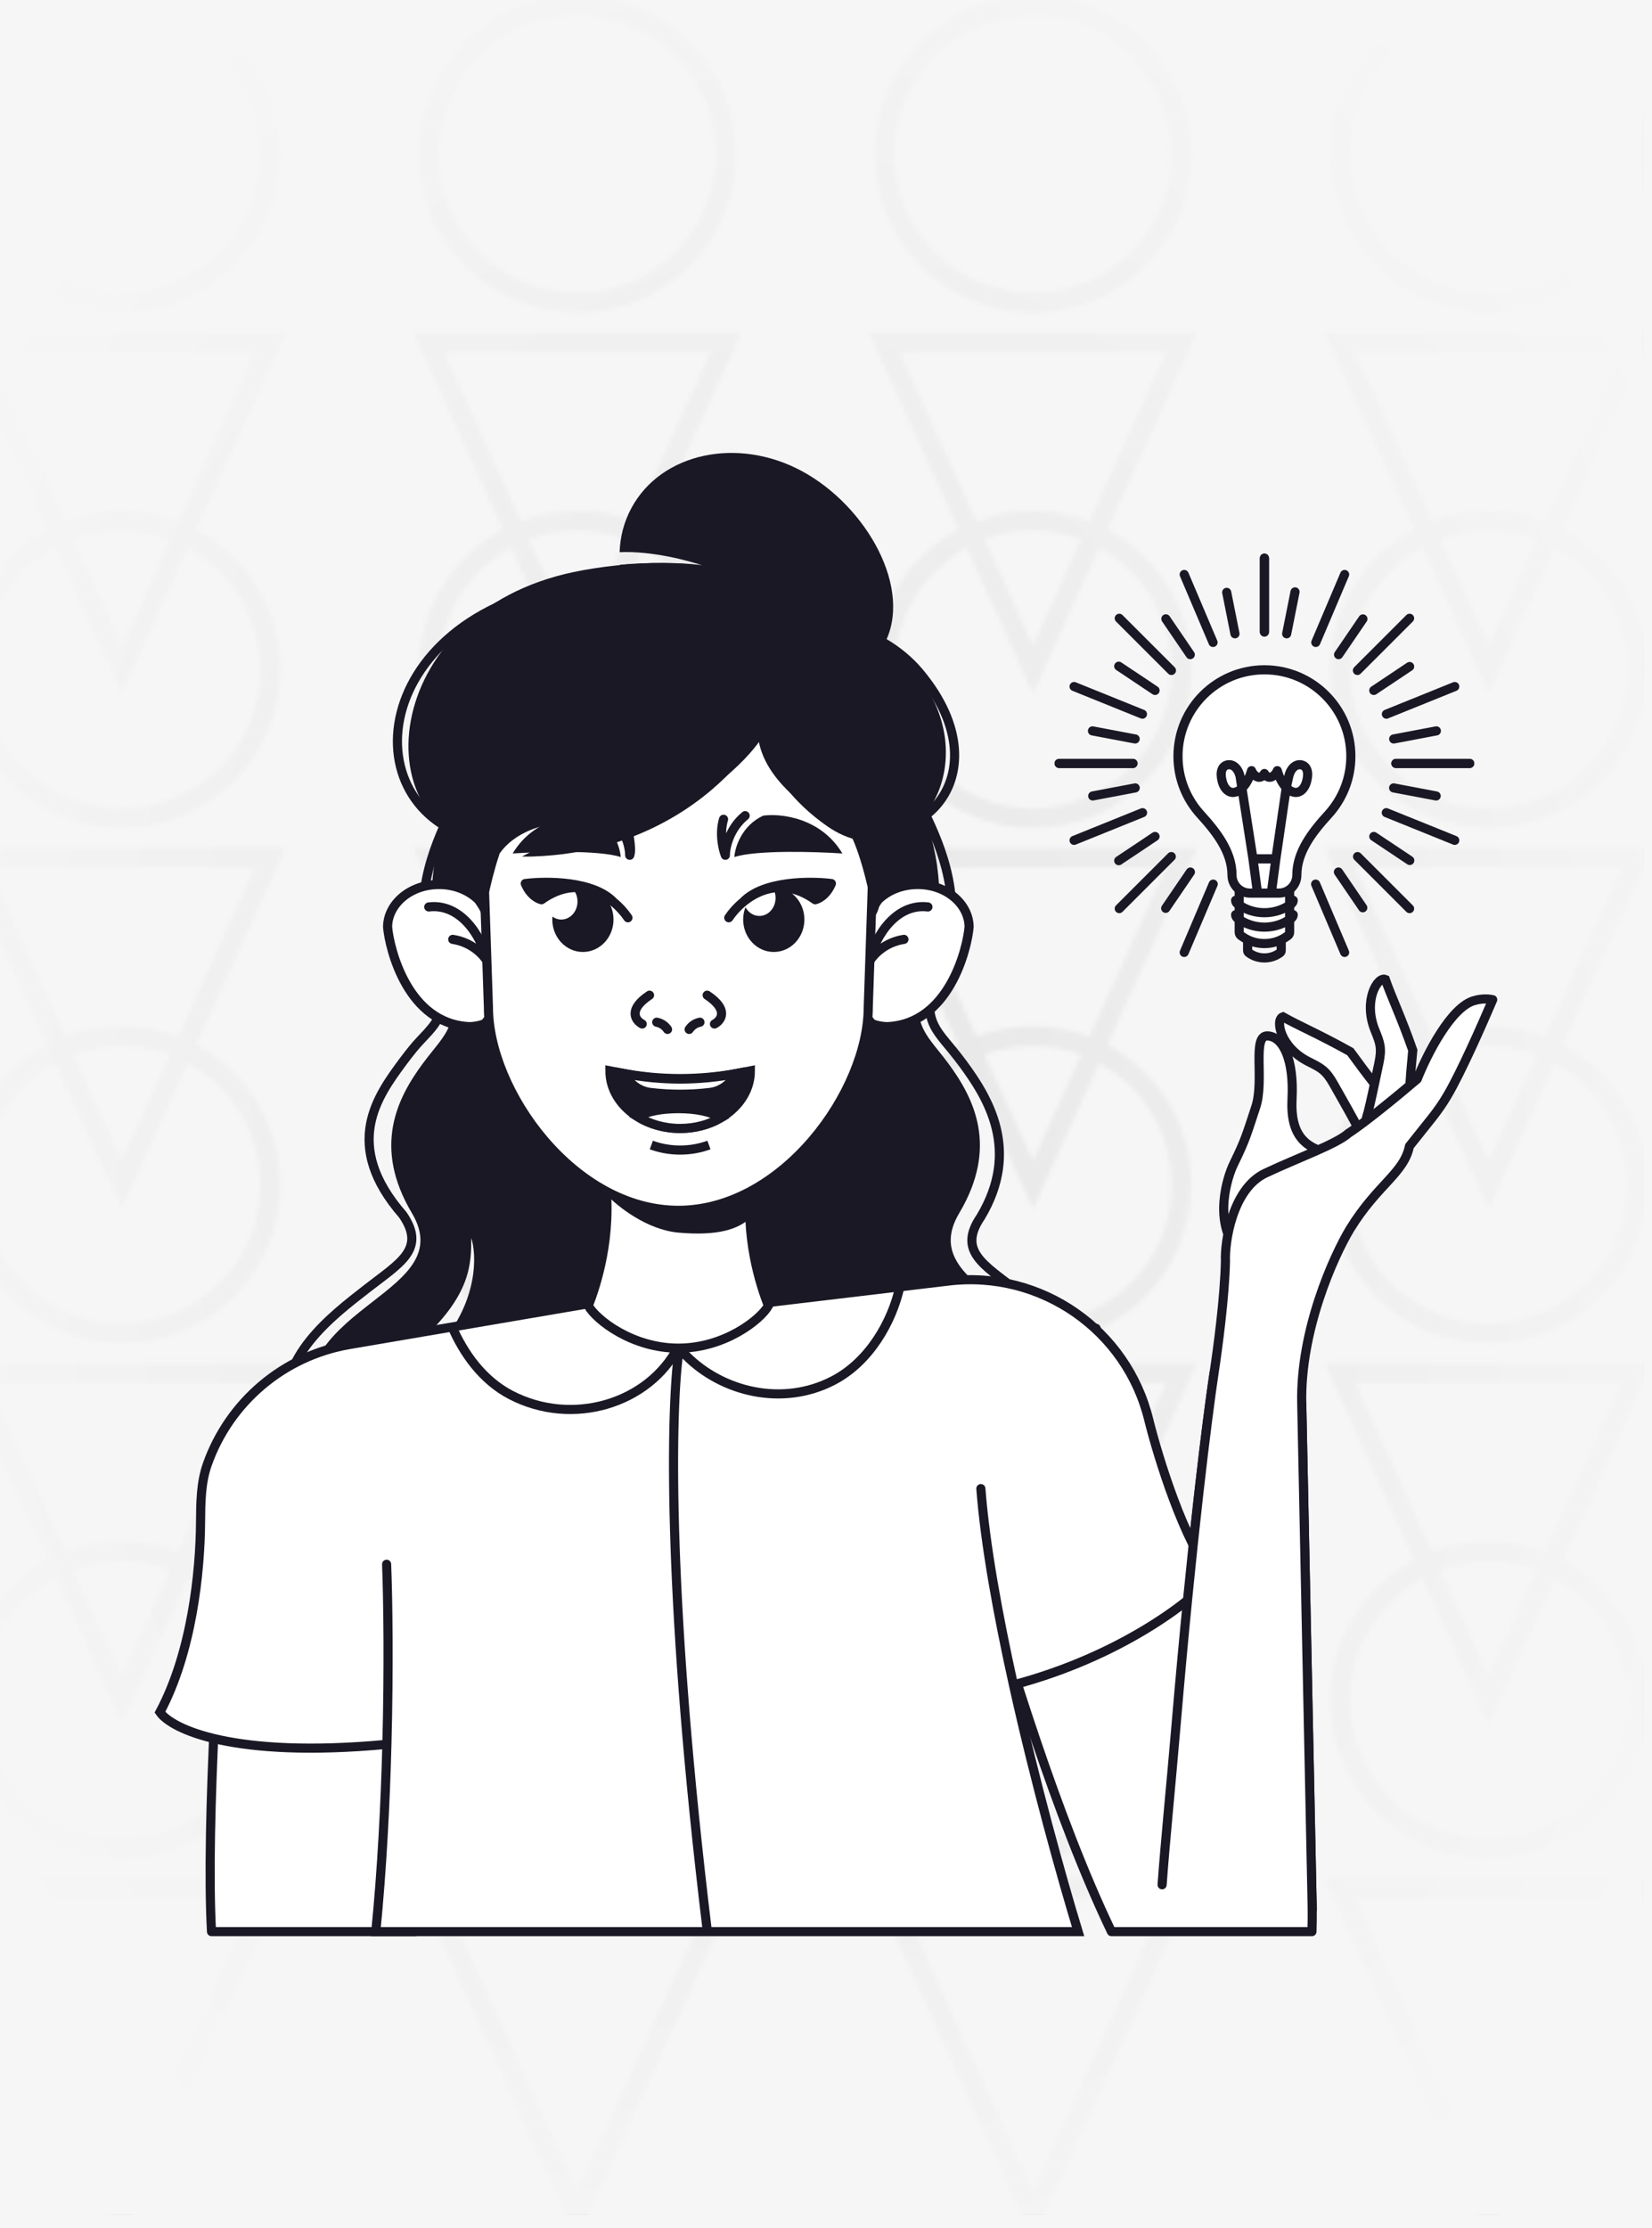 <?xml version="1.0" encoding="UTF-8"?> <svg xmlns="http://www.w3.org/2000/svg" width="362" height="488" viewBox="0 0 362 488" fill="none"> <rect width="362" height="488" fill="#F6F6F6"></rect> <mask id="mask0_146_2095" style="mask-type:alpha" maskUnits="userSpaceOnUse" x="-10" y="-1" width="473" height="492"> <mask id="mask1_146_2095" style="mask-type:alpha" maskUnits="userSpaceOnUse" x="-10" y="-1" width="473" height="492"> <path fill-rule="evenodd" clip-rule="evenodd" d="M26.645 -0.998C7.463 -0.998 -8.087 14.553 -8.087 33.735C-8.087 52.917 7.463 68.467 26.645 68.467C45.828 68.467 61.378 52.917 61.378 33.735C61.378 14.553 45.828 -0.998 26.645 -0.998ZM-3.745 33.735C-3.745 16.95 9.861 3.344 26.645 3.344C43.43 3.344 57.036 16.95 57.036 33.735C57.036 50.519 43.43 64.126 26.645 64.126C9.861 64.126 -3.745 50.519 -3.745 33.735Z" fill="white"></path> <path fill-rule="evenodd" clip-rule="evenodd" d="M42.969 115.95L62.578 72.809H-9.287L10.322 115.95C-0.632 121.793 -8.087 133.333 -8.087 146.615C-8.087 165.797 7.463 181.347 26.645 181.347C45.828 181.347 61.378 165.797 61.378 146.615C61.378 133.333 53.923 121.793 42.969 115.95ZM39.017 114.151L55.836 77.15H-2.545L14.274 114.151C18.117 112.685 22.287 111.883 26.645 111.883C31.003 111.883 35.174 112.685 39.017 114.151ZM16.075 118.113C19.367 116.892 22.928 116.224 26.645 116.224C30.363 116.224 33.924 116.892 37.216 118.113L26.645 141.369L16.075 118.113ZM12.123 119.912L26.645 151.861L41.168 119.912C50.621 125.064 57.036 135.09 57.036 146.615C57.036 163.399 43.43 177.006 26.645 177.006C9.861 177.006 -3.745 163.399 -3.745 146.615C-3.745 135.09 2.669 125.064 12.123 119.912Z" fill="white"></path> <path fill-rule="evenodd" clip-rule="evenodd" d="M142.824 115.95C153.778 121.793 161.233 133.333 161.233 146.615C161.233 165.797 145.683 181.347 126.501 181.347C107.319 181.347 91.769 165.797 91.769 146.615C91.769 133.333 99.224 121.793 110.178 115.95L90.568 72.809H162.434L142.824 115.95ZM141.023 119.912L126.501 151.861L111.979 119.912C102.525 125.064 96.11 135.09 96.11 146.615C96.11 163.399 109.717 177.006 126.501 177.006C143.285 177.006 156.892 163.399 156.892 146.615C156.892 135.09 150.477 125.064 141.023 119.912ZM137.072 118.113L126.501 141.369L115.93 118.113C119.222 116.892 122.784 116.224 126.501 116.224C130.218 116.224 133.78 116.892 137.072 118.113ZM114.129 114.151L97.311 77.15H155.691L138.873 114.151C135.029 112.685 130.859 111.883 126.501 111.883C122.143 111.883 117.972 112.685 114.129 114.151Z" fill="white"></path> <path fill-rule="evenodd" clip-rule="evenodd" d="M126.501 -0.998C107.319 -0.998 91.769 14.553 91.769 33.735C91.769 52.917 107.319 68.467 126.501 68.467C145.683 68.467 161.233 52.917 161.233 33.735C161.233 14.553 145.683 -0.998 126.501 -0.998ZM96.11 33.735C96.11 16.95 109.717 3.344 126.501 3.344C143.285 3.344 156.892 16.95 156.892 33.735C156.892 50.519 143.285 64.126 126.501 64.126C109.717 64.126 96.11 50.519 96.11 33.735Z" fill="white"></path> <path fill-rule="evenodd" clip-rule="evenodd" d="M242.68 115.95C253.634 121.793 261.089 133.333 261.089 146.615C261.089 165.797 245.539 181.347 226.356 181.347C207.174 181.347 191.624 165.797 191.624 146.615C191.624 133.333 199.079 121.793 210.033 115.95L190.424 72.809H262.289L242.68 115.95ZM240.879 119.912L226.356 151.861L211.834 119.912C202.38 125.064 195.966 135.09 195.966 146.615C195.966 163.399 209.572 177.006 226.356 177.006C243.141 177.006 256.747 163.399 256.747 146.615C256.747 135.09 250.332 125.064 240.879 119.912ZM236.927 118.113L226.356 141.369L215.785 118.113C219.078 116.892 222.639 116.224 226.356 116.224C230.074 116.224 233.635 116.892 236.927 118.113ZM213.984 114.151L197.166 77.15H255.547L238.728 114.151C234.885 112.685 230.714 111.883 226.356 111.883C221.998 111.883 217.828 112.685 213.984 114.151Z" fill="white"></path> <path fill-rule="evenodd" clip-rule="evenodd" d="M226.356 -0.998C207.174 -0.998 191.624 14.553 191.624 33.735C191.624 52.917 207.174 68.467 226.356 68.467C245.539 68.467 261.089 52.917 261.089 33.735C261.089 14.553 245.539 -0.998 226.356 -0.998ZM195.966 33.735C195.966 16.95 209.572 3.344 226.356 3.344C243.141 3.344 256.747 16.95 256.747 33.735C256.747 50.519 243.141 64.126 226.356 64.126C209.572 64.126 195.966 50.519 195.966 33.735Z" fill="white"></path> <path fill-rule="evenodd" clip-rule="evenodd" d="M342.535 115.95C353.489 121.793 360.944 133.333 360.944 146.615C360.944 165.797 345.394 181.347 326.212 181.347C307.03 181.347 291.48 165.797 291.48 146.615C291.48 133.333 298.935 121.793 309.889 115.95L290.279 72.809H362.145L342.535 115.95ZM340.734 119.912L326.212 151.861L311.69 119.912C302.236 125.064 295.821 135.09 295.821 146.615C295.821 163.399 309.428 177.006 326.212 177.006C342.996 177.006 356.603 163.399 356.603 146.615C356.603 135.09 350.188 125.064 340.734 119.912ZM336.783 118.113L326.212 141.369L315.641 118.113C318.933 116.892 322.495 116.224 326.212 116.224C329.929 116.224 333.491 116.892 336.783 118.113ZM313.84 114.151L297.022 77.15H355.402L338.584 114.151C334.74 112.685 330.57 111.883 326.212 111.883C321.854 111.883 317.683 112.685 313.84 114.151Z" fill="white"></path> <path fill-rule="evenodd" clip-rule="evenodd" d="M326.212 -0.998C307.03 -0.998 291.48 14.553 291.48 33.735C291.48 52.917 307.03 68.467 326.212 68.467C345.394 68.467 360.944 52.917 360.944 33.735C360.944 14.553 345.394 -0.998 326.212 -0.998ZM295.821 33.735C295.821 16.95 309.428 3.344 326.212 3.344C342.996 3.344 356.603 16.95 356.603 33.735C356.603 50.519 342.996 64.126 326.212 64.126C309.428 64.126 295.821 50.519 295.821 33.735Z" fill="white"></path> <path fill-rule="evenodd" clip-rule="evenodd" d="M442.391 115.95C453.345 121.793 460.8 133.333 460.8 146.615C460.8 165.797 445.249 181.347 426.067 181.347C406.885 181.347 391.335 165.797 391.335 146.615C391.335 133.333 398.79 121.793 409.744 115.95L390.135 72.809H462L442.391 115.95ZM440.59 119.912L426.067 151.861L411.545 119.912C402.091 125.064 395.677 135.09 395.677 146.615C395.677 163.399 409.283 177.006 426.067 177.006C442.852 177.006 456.458 163.399 456.458 146.615C456.458 135.09 450.043 125.064 440.59 119.912ZM436.638 118.113L426.067 141.369L415.496 118.113C418.789 116.892 422.35 116.224 426.067 116.224C429.785 116.224 433.346 116.892 436.638 118.113ZM413.695 114.151L396.877 77.15H455.258L438.439 114.151C434.596 112.685 430.425 111.883 426.067 111.883C421.709 111.883 417.539 112.685 413.695 114.151Z" fill="white"></path> <path fill-rule="evenodd" clip-rule="evenodd" d="M426.067 -0.998C406.885 -0.998 391.335 14.553 391.335 33.735C391.335 52.917 406.885 68.467 426.067 68.467C445.249 68.467 460.8 52.917 460.8 33.735C460.8 14.553 445.249 -0.998 426.067 -0.998ZM395.677 33.735C395.677 16.95 409.283 3.344 426.067 3.344C442.852 3.344 456.458 16.95 456.458 33.735C456.458 50.519 442.852 64.126 426.067 64.126C409.283 64.126 395.677 50.519 395.677 33.735Z" fill="white"></path> <path fill-rule="evenodd" clip-rule="evenodd" d="M42.969 228.83C53.923 234.673 61.378 246.213 61.378 259.495C61.378 278.677 45.828 294.227 26.645 294.227C7.463 294.227 -8.087 278.677 -8.087 259.495C-8.087 246.213 -0.632 234.673 10.322 228.83L-9.287 185.689H62.578L42.969 228.83ZM41.168 232.792L26.645 264.741L12.123 232.792C2.669 237.944 -3.745 247.971 -3.745 259.495C-3.745 276.279 9.861 289.886 26.645 289.886C43.43 289.886 57.036 276.279 57.036 259.495C57.036 247.971 50.621 237.944 41.168 232.792ZM37.216 230.993L26.645 254.249L16.075 230.993C19.367 229.772 22.928 229.104 26.645 229.104C30.363 229.104 33.924 229.772 37.216 230.993ZM14.274 227.031L-2.545 190.03H55.836L39.017 227.031C35.174 225.565 31.003 224.763 26.645 224.763C22.287 224.763 18.117 225.565 14.274 227.031Z" fill="white"></path> <path fill-rule="evenodd" clip-rule="evenodd" d="M142.824 228.83C153.778 234.673 161.233 246.213 161.233 259.495C161.233 278.677 145.683 294.227 126.501 294.227C107.319 294.227 91.769 278.677 91.769 259.495C91.769 246.213 99.224 234.673 110.178 228.83L90.568 185.689H162.434L142.824 228.83ZM141.023 232.792L126.501 264.741L111.979 232.792C102.525 237.944 96.11 247.971 96.11 259.495C96.11 276.279 109.717 289.886 126.501 289.886C143.285 289.886 156.892 276.279 156.892 259.495C156.892 247.971 150.477 237.944 141.023 232.792ZM137.072 230.993L126.501 254.249L115.93 230.993C119.222 229.772 122.784 229.104 126.501 229.104C130.218 229.104 133.78 229.772 137.072 230.993ZM114.129 227.031L97.311 190.03H155.691L138.873 227.031C135.029 225.565 130.859 224.763 126.501 224.763C122.143 224.763 117.972 225.565 114.129 227.031Z" fill="white"></path> <path fill-rule="evenodd" clip-rule="evenodd" d="M242.68 228.83C253.634 234.673 261.089 246.213 261.089 259.495C261.089 278.677 245.539 294.227 226.356 294.227C207.174 294.227 191.624 278.677 191.624 259.495C191.624 246.213 199.079 234.673 210.033 228.83L190.424 185.689H262.289L242.68 228.83ZM240.879 232.792L226.356 264.741L211.834 232.792C202.38 237.944 195.966 247.971 195.966 259.495C195.966 276.279 209.572 289.886 226.356 289.886C243.141 289.886 256.747 276.279 256.747 259.495C256.747 247.971 250.332 237.944 240.879 232.792ZM236.927 230.993L226.356 254.249L215.785 230.993C219.078 229.772 222.639 229.104 226.356 229.104C230.074 229.104 233.635 229.772 236.927 230.993ZM213.984 227.031L197.166 190.03H255.547L238.728 227.031C234.885 225.565 230.714 224.763 226.356 224.763C221.998 224.763 217.828 225.565 213.984 227.031Z" fill="white"></path> <path fill-rule="evenodd" clip-rule="evenodd" d="M342.535 228.83C353.489 234.673 360.944 246.213 360.944 259.495C360.944 278.677 345.394 294.227 326.212 294.227C307.03 294.227 291.48 278.677 291.48 259.495C291.48 246.213 298.935 234.673 309.889 228.83L290.279 185.689H362.145L342.535 228.83ZM340.734 232.792L326.212 264.741L311.69 232.792C302.236 237.944 295.821 247.971 295.821 259.495C295.821 276.279 309.428 289.886 326.212 289.886C342.996 289.886 356.603 276.279 356.603 259.495C356.603 247.971 350.188 237.944 340.734 232.792ZM336.783 230.993L326.212 254.249L315.641 230.993C318.933 229.772 322.495 229.104 326.212 229.104C329.929 229.104 333.491 229.772 336.783 230.993ZM313.84 227.031L297.022 190.03H355.402L338.584 227.031C334.74 225.565 330.57 224.763 326.212 224.763C321.854 224.763 317.683 225.565 313.84 227.031Z" fill="white"></path> <path fill-rule="evenodd" clip-rule="evenodd" d="M442.391 228.83C453.345 234.673 460.8 246.213 460.8 259.495C460.8 278.677 445.249 294.227 426.067 294.227C406.885 294.227 391.335 278.677 391.335 259.495C391.335 246.213 398.79 234.673 409.744 228.83L390.135 185.689H462L442.391 228.83ZM440.59 232.792L426.067 264.741L411.545 232.792C402.091 237.944 395.677 247.971 395.677 259.495C395.677 276.279 409.283 289.886 426.067 289.886C442.852 289.886 456.458 276.279 456.458 259.495C456.458 247.971 450.043 237.944 440.59 232.792ZM436.638 230.993L426.067 254.249L415.496 230.993C418.789 229.772 422.35 229.104 426.067 229.104C429.785 229.104 433.346 229.772 436.638 230.993ZM413.695 227.031L396.877 190.03H455.258L438.439 227.031C434.596 225.565 430.425 224.763 426.067 224.763C421.709 224.763 417.539 225.565 413.695 227.031Z" fill="white"></path> <path fill-rule="evenodd" clip-rule="evenodd" d="M42.969 341.71C53.923 347.553 61.378 359.093 61.378 372.375C61.378 391.557 45.828 407.108 26.645 407.108C7.463 407.108 -8.087 391.557 -8.087 372.375C-8.087 359.093 -0.632 347.553 10.322 341.71L-9.287 298.569H62.578L42.969 341.71ZM41.168 345.672L26.645 377.621L12.123 345.672C2.669 350.824 -3.745 360.851 -3.745 372.375C-3.745 389.16 9.861 402.766 26.645 402.766C43.43 402.766 57.036 389.16 57.036 372.375C57.036 360.851 50.621 350.824 41.168 345.672ZM37.216 343.873L26.645 367.129L16.075 343.873C19.367 342.652 22.928 341.984 26.645 341.984C30.363 341.984 33.924 342.652 37.216 343.873ZM14.274 339.911L-2.545 302.91H55.836L39.017 339.911C35.174 338.445 31.003 337.643 26.645 337.643C22.287 337.643 18.117 338.445 14.274 339.911Z" fill="white"></path> <path fill-rule="evenodd" clip-rule="evenodd" d="M142.824 341.71C153.778 347.553 161.233 359.093 161.233 372.375C161.233 391.557 145.683 407.108 126.501 407.108C107.319 407.108 91.769 391.557 91.769 372.375C91.769 359.093 99.224 347.553 110.178 341.71L90.568 298.569H162.434L142.824 341.71ZM141.023 345.672L126.501 377.621L111.979 345.672C102.525 350.824 96.11 360.851 96.11 372.375C96.11 389.16 109.717 402.766 126.501 402.766C143.285 402.766 156.892 389.16 156.892 372.375C156.892 360.851 150.477 350.824 141.023 345.672ZM137.072 343.873L126.501 367.129L115.93 343.873C119.222 342.652 122.784 341.984 126.501 341.984C130.218 341.984 133.78 342.652 137.072 343.873ZM114.129 339.911L97.311 302.91H155.691L138.873 339.911C135.029 338.445 130.859 337.643 126.501 337.643C122.143 337.643 117.972 338.445 114.129 339.911Z" fill="white"></path> <path fill-rule="evenodd" clip-rule="evenodd" d="M242.68 341.71C253.634 347.553 261.089 359.093 261.089 372.375C261.089 391.557 245.539 407.108 226.356 407.108C207.174 407.108 191.624 391.557 191.624 372.375C191.624 359.093 199.079 347.553 210.033 341.71L190.424 298.569H262.289L242.68 341.71ZM240.879 345.672L226.356 377.621L211.834 345.672C202.38 350.824 195.966 360.851 195.966 372.375C195.966 389.16 209.572 402.766 226.356 402.766C243.141 402.766 256.747 389.16 256.747 372.375C256.747 360.851 250.332 350.824 240.879 345.672ZM236.927 343.873L226.356 367.129L215.785 343.873C219.078 342.652 222.639 341.984 226.356 341.984C230.074 341.984 233.635 342.652 236.927 343.873ZM213.984 339.911L197.166 302.91H255.547L238.728 339.911C234.885 338.445 230.714 337.643 226.356 337.643C221.998 337.643 217.828 338.445 213.984 339.911Z" fill="white"></path> <path fill-rule="evenodd" clip-rule="evenodd" d="M342.535 341.71C353.489 347.553 360.944 359.093 360.944 372.375C360.944 391.557 345.394 407.108 326.212 407.108C307.03 407.108 291.48 391.557 291.48 372.375C291.48 359.093 298.935 347.553 309.889 341.71L290.279 298.569H362.145L342.535 341.71ZM340.734 345.672L326.212 377.621L311.69 345.672C302.236 350.824 295.821 360.851 295.821 372.375C295.821 389.16 309.428 402.766 326.212 402.766C342.996 402.766 356.603 389.16 356.603 372.375C356.603 360.851 350.188 350.824 340.734 345.672ZM336.783 343.873L326.212 367.129L315.641 343.873C318.933 342.652 322.495 341.984 326.212 341.984C329.929 341.984 333.491 342.652 336.783 343.873ZM313.84 339.911L297.022 302.91H355.402L338.584 339.911C334.74 338.445 330.57 337.643 326.212 337.643C321.854 337.643 317.683 338.445 313.84 339.911Z" fill="white"></path> <path fill-rule="evenodd" clip-rule="evenodd" d="M442.391 341.71C453.345 347.553 460.8 359.093 460.8 372.375C460.8 391.557 445.249 407.108 426.067 407.108C406.885 407.108 391.335 391.557 391.335 372.375C391.335 359.093 398.79 347.553 409.744 341.71L390.135 298.569H462L442.391 341.71ZM440.59 345.672L426.067 377.621L411.545 345.672C402.091 350.824 395.677 360.851 395.677 372.375C395.677 389.16 409.283 402.766 426.067 402.766C442.852 402.766 456.458 389.16 456.458 372.375C456.458 360.851 450.043 350.824 440.59 345.672ZM436.638 343.873L426.067 367.129L415.497 343.873C418.789 342.652 422.35 341.984 426.067 341.984C429.785 341.984 433.346 342.652 436.638 343.873ZM413.695 339.911L396.877 302.91H455.258L438.439 339.911C434.596 338.445 430.425 337.643 426.067 337.643C421.709 337.643 417.539 338.445 413.695 339.911Z" fill="white"></path> <path fill-rule="evenodd" clip-rule="evenodd" d="M62.578 411.449L26.645 490.501L-9.287 411.449H62.578ZM-2.545 415.791L26.645 480.009L55.836 415.791H-2.545Z" fill="white"></path> <path fill-rule="evenodd" clip-rule="evenodd" d="M162.434 411.449L126.501 490.501L90.568 411.449H162.434ZM97.311 415.791L126.501 480.009L155.691 415.791H97.311Z" fill="white"></path> <path fill-rule="evenodd" clip-rule="evenodd" d="M262.289 411.449L226.356 490.501L190.424 411.449H262.289ZM197.166 415.791L226.356 480.009L255.547 415.791H197.166Z" fill="white"></path> <path fill-rule="evenodd" clip-rule="evenodd" d="M362.145 411.449L326.212 490.501L290.279 411.449H362.145ZM297.022 415.791L326.212 480.009L355.402 415.791H297.022Z" fill="white"></path> <path fill-rule="evenodd" clip-rule="evenodd" d="M462 411.449L426.067 490.501L390.135 411.449H462ZM396.877 415.791L426.067 480.009L455.258 415.791H396.877Z" fill="white"></path> </mask> <g mask="url(#mask1_146_2095)"> <path d="M-38.478 -25.961H499.874V512.39H-38.478V-25.961Z" fill="url(#paint0_radial_146_2095)"></path> </g> </mask> <g mask="url(#mask0_146_2095)"> <rect width="360" height="485" fill="#C4C4C4"></rect> <rect width="360" height="485" fill="url(#paint1_radial_146_2095)"></rect> </g> <path d="M240.189 290.934C245.761 306.657 253.244 328.296 260.224 350.412C262.753 324.842 265.013 307.432 266.022 300.795L285.245 307.294L287.546 418.169C287.56 419.693 287.543 421.339 287.486 423.064H243.551C231.361 397.648 221.054 363.209 214.741 342.114L214.74 342.114C212.641 335.099 210.983 329.559 209.844 326.318C206.647 317.215 217.128 309.378 227.358 301.729C232.176 298.127 236.939 294.566 240.189 290.934Z" fill="white" stroke="#1A1824" stroke-width="2" stroke-linecap="round" stroke-linejoin="round"></path> <path d="M98.942 176.158C96.312 181.68 92.155 195.879 96.575 208.501C101.318 222.047 99.08 224.834 94.855 230.095L94.855 230.096C94.159 230.962 93.41 231.895 92.629 232.955C87.105 240.449 81.58 251.098 90.261 265.691C95.434 274.387 89.003 279.391 81.653 285.108C74.001 291.061 65.354 297.788 67.769 310.26H86.297C84.862 307.873 84.12 301.125 92.629 293.237C103.265 283.376 103.265 276.607 103.265 271.149C104.461 274.831 104.797 284.638 96.575 294.42C88.353 304.201 89.463 308.619 92.629 310.26H148.661H151.8H232.692C235.107 297.788 226.46 291.061 218.809 285.108C211.459 279.391 205.027 274.387 210.2 265.691C218.881 251.098 213.357 240.449 207.833 232.955C207.051 231.895 206.302 230.962 205.606 230.095C201.382 224.834 199.143 222.047 203.887 208.501C208.306 195.879 204.15 181.68 201.519 176.158L151.8 173.792H148.661L98.942 176.158Z" fill="#1A1824"></path> <path d="M202.308 177.342C204.939 182.864 211.463 195.879 207.043 208.501C200.73 222.305 204.538 224.834 208.763 230.095C209.459 230.962 210.208 231.895 210.989 232.955C216.514 240.449 223.616 251.887 214.935 266.48C209.805 273.974 215.477 276.933 222.827 282.651C230.479 288.604 238.264 297.788 235.849 310.26" stroke="#1A1824" stroke-width="2"></path> <path d="M98.978 177.342C96.347 182.864 89.823 195.879 94.242 208.501C100.556 222.305 94.721 224.44 90.496 229.701C89.801 230.567 89.051 231.501 88.27 232.56C82.746 240.054 74.854 250.703 88.27 266.086C93.4 273.58 87.728 276.539 80.378 282.257C72.727 288.209 60.601 297.393 63.016 309.866" stroke="#1A1824" stroke-width="2"></path> <path d="M46.346 423.064C45.071 399.501 48.205 352.769 49.932 332.348L97.346 344.522L90.971 423.064H46.346Z" fill="white" stroke="#1A1824" stroke-width="2" stroke-linecap="round" stroke-linejoin="round"></path> <path d="M129.703 285.412L76.603 294.474C62.05 296.957 50.21 307.147 45.415 320.756C44.013 324.736 43.981 329.019 43.949 333.24L43.948 333.347C43.865 344.42 42.029 361.919 35.047 375.004C37.571 378.666 51.052 385.2 84.78 382.044C84.438 394.989 83.713 409.322 82.351 423.064H236.243C232.654 411.308 226.794 390.28 222.078 369.028C245.786 362.718 261.13 350.622 265.838 345.363C259.524 337.791 253.814 319.335 251.748 311.054C246.955 291.251 228.106 278.156 207.865 280.567L167.189 285.412L152.589 289.751L129.703 285.412Z" fill="white"></path> <path d="M214.935 326.037C215.862 338.211 218.672 353.678 222.078 369.028M222.078 369.028C226.794 390.28 232.654 411.308 236.243 423.064H82.351C83.713 409.322 84.438 394.989 84.78 382.044M222.078 369.028C245.786 362.718 261.13 350.622 265.838 345.363C259.524 337.791 253.814 319.335 251.748 311.054C246.955 291.251 228.106 278.156 207.865 280.567L167.189 285.412L152.589 289.751L129.703 285.412L76.603 294.474C62.05 296.957 50.21 307.147 45.415 320.756C44.001 324.77 43.98 329.091 43.948 333.347C43.865 344.42 42.029 361.919 35.047 375.004C37.571 378.666 51.052 385.2 84.78 382.044M84.719 342.602C85.018 350.305 85.232 364.967 84.78 382.044" stroke="#1A1824" stroke-width="2" stroke-linecap="round"></path> <path d="M132.609 258.197C134.198 270.819 130.675 281.468 128.914 285.994C130.674 289.087 138.565 295.273 148.643 295.273C158.722 295.273 166.612 289.087 168.373 285.994C166.611 281.468 163.088 270.819 164.677 258.197H132.609Z" fill="white" stroke="#1A1824" stroke-width="2"></path> <path d="M132.609 258.197H164.677C164.299 261.199 164.211 264.088 164.318 266.811C161.842 269.177 157.324 270.755 148.643 269.966C141.698 269.335 135.272 264.181 132.927 261.683C132.862 260.541 132.758 259.378 132.609 258.197Z" fill="#1A1824"></path> <path d="M193.716 141.165C189.815 148.375 180.769 151.749 171.107 151.671C164.592 151.618 157.798 149.996 152.112 146.921C142.534 141.743 136.623 132.726 135.85 123.694C141.81 123.162 148.274 123.113 154.168 123.928C150.982 122.8 142.843 120.625 135.775 120.94C135.883 117.59 136.723 114.292 138.374 111.243C144.906 99.172 161.647 95.576 175.767 103.21C189.887 110.844 200.249 129.095 193.716 141.165Z" fill="#1A1824"></path> <path d="M201.082 193.724C207.458 193.724 212.33 198.041 212.357 203.037C212.152 205.401 211.056 210.74 208.295 215.553C205.531 220.372 201.193 224.524 194.511 224.855C193.265 224.852 192.091 224.614 191.047 224.196C187.176 219.617 186.537 214.234 187.368 209.258C188.208 204.236 190.537 199.713 192.434 197.081C194.487 195.047 197.583 193.724 201.082 193.724Z" fill="white" stroke="#1A1824" stroke-width="2"></path> <path d="M190.443 211.261C190.485 211.002 190.535 210.738 190.591 210.473M203.332 198.64C196.558 197.794 191.828 204.695 190.591 210.473M190.591 210.473C191.338 209.158 193.88 206.371 198.081 205.74" stroke="#1A1824" stroke-width="2" stroke-linecap="round"></path> <path d="M96.205 193.724C89.829 193.724 84.956 198.041 84.93 203.037C85.134 205.401 86.23 210.74 88.991 215.553C91.755 220.372 96.094 224.524 102.775 224.855C104.021 224.852 105.195 224.614 106.239 224.196C110.111 219.617 110.75 214.234 109.918 209.258C109.079 204.236 106.749 199.713 104.853 197.081C102.8 195.047 99.704 193.724 96.205 193.724Z" fill="white" stroke="#1A1824" stroke-width="2"></path> <path d="M106.843 211.261C106.801 211.002 106.752 210.738 106.695 210.473M93.954 198.64C100.729 197.794 105.458 204.695 106.695 210.473M106.695 210.473C105.949 209.158 103.406 206.371 99.206 205.74" stroke="#1A1824" stroke-width="2" stroke-linecap="round"></path> <path d="M107.027 220.617V220.6L107.026 220.583L105.449 173.616C105.458 150.776 124.755 132.195 148.643 132.195C172.532 132.195 191.828 150.776 191.838 173.616L190.26 220.583L190.259 220.6V220.617C190.259 229.738 185.617 240.883 178.018 249.764C170.424 258.638 160.025 265.086 148.643 265.086C137.261 265.086 126.862 258.638 119.269 249.764C111.67 240.883 107.027 229.738 107.027 220.617Z" fill="white" stroke="#1A1824" stroke-width="2"></path> <path d="M283.124 240.579C282.703 248.831 285.962 252.217 294.249 253.006C306.573 254.179 277.761 281.96 271.141 273.911C265.846 267.472 268.91 257.826 270.334 254.918C273 249.476 273.184 248.423 275.155 242.507C277.125 236.591 274.275 226.675 277.782 226.883C281.289 227.09 283.544 232.326 283.124 240.579Z" fill="white" stroke="#1A1824" stroke-width="2"></path> <path fill-rule="evenodd" clip-rule="evenodd" d="M166.4 200.612C168.361 200.612 169.951 198.847 169.951 196.668C169.951 195.784 169.689 194.967 169.246 194.309C169.349 194.304 169.453 194.302 169.557 194.302C173.262 194.302 176.265 197.48 176.265 201.401C176.265 205.322 173.262 208.501 169.557 208.501C165.852 208.501 162.849 205.322 162.849 201.401C162.849 200.443 163.028 199.529 163.353 198.696C163.974 199.844 165.106 200.612 166.4 200.612Z" fill="#1A1824"></path> <path fill-rule="evenodd" clip-rule="evenodd" d="M121.049 200.757C121.608 201.164 122.276 201.401 122.995 201.401C124.956 201.401 126.546 199.635 126.546 197.457C126.546 196.381 126.158 195.405 125.528 194.693C126.218 194.44 126.958 194.302 127.73 194.302C131.435 194.302 134.438 197.48 134.438 201.401C134.438 205.322 131.435 208.501 127.73 208.501C124.025 208.501 121.022 205.322 121.022 201.401C121.022 201.184 121.031 200.969 121.049 200.757Z" fill="#1A1824"></path> <path d="M106.56 198.246L106.574 198.177C107.248 194.946 109.345 184.883 112.479 180.497C111.69 173.003 113.268 158.883 125.895 162.354C129.841 163.8 139.943 166.693 148.781 166.693C157.62 166.693 167.584 157.49 171.53 156.043C184.157 152.573 185.873 173.003 185.084 180.497C188.218 184.883 190.315 194.946 190.989 198.177L191.003 198.246C191.792 209.684 198.895 175.606 191.003 156.043C183.111 136.48 168.117 130.406 148.781 130.406C131.025 130.406 114.452 136.48 106.56 156.043C98.668 175.606 105.771 209.684 106.56 198.246Z" fill="#1A1824"></path> <path d="M165.883 161.684C194.782 120.908 147.679 120.705 125.757 125.278C82.802 134.239 78.809 182.608 109.578 186.808C111.157 184.531 116.287 179.314 128.913 180.102L114.372 187.596C115.125 187.621 115.894 187.622 116.681 187.596C122.951 187.394 128.601 186.418 133.649 184.939C134.453 184.703 135.242 184.454 136.016 184.194C137.663 183.64 139.241 183.033 140.751 182.384C154.784 176.349 162.951 166.643 165.883 161.684Z" fill="#1A1824"></path> <path d="M109.973 184.699C76.521 181.887 78.536 136.49 124.002 128.255C146.917 124.104 196.153 124.288 165.946 161.298C162.685 166.086 153.237 175.747 136.805 181.089" stroke="#1A1824" stroke-width="2"></path> <path d="M181.307 180.986C166.099 170.44 163.836 155.568 164.066 150.158C162.796 118.364 187.967 134.482 198.065 144.484C218.967 165.186 200.317 194.168 181.307 180.986Z" fill="#1A1824"></path> <path d="M179.816 177.736C164.608 167.19 166.959 159.482 167.189 154.071C165.611 131.589 190.065 133.627 201.519 147.366C221.249 171.031 198.826 190.918 179.816 177.736Z" stroke="#1A1824" stroke-width="2"></path> <path d="M140.726 224.277C139.257 223.502 137.52 221.155 142.33 217.967" stroke="#1A1824" stroke-width="2" stroke-linecap="round"></path> <path d="M156.56 224.277C158.03 223.502 159.767 221.155 154.957 217.967" stroke="#1A1824" stroke-width="2" stroke-linecap="round"></path> <path d="M143.908 223.883L144.107 223.932C144.995 224.154 145.768 224.699 146.276 225.46V225.46" stroke="#1A1824" stroke-width="2" stroke-linecap="round"></path> <path d="M153.378 223.883L153.18 223.932C152.292 224.154 151.519 224.699 151.011 225.46V225.46" stroke="#1A1824" stroke-width="2" stroke-linecap="round"></path> <path d="M163.284 178.646C159.812 181.485 158.944 185.614 158.944 187.323C158.418 186.008 157.602 182.59 158.549 179.434" stroke="#1A1824" stroke-width="2" stroke-linecap="round" stroke-linejoin="round"></path> <path d="M167.23 178.646C162.495 180.854 161.048 185.614 160.917 187.717C165.652 186.14 178.673 186.534 184.592 186.928C179.857 179.04 171.045 178.12 167.23 178.646Z" fill="#1A1824"></path> <path d="M133.649 178.646C137.121 181.485 137.989 185.614 137.989 187.323C138.515 186.008 137.752 181.801 136.805 178.646" stroke="#1A1824" stroke-width="2" stroke-linecap="round" stroke-linejoin="round"></path> <path d="M129.703 178.646C134.438 180.854 135.885 185.614 136.016 187.717C131.281 186.14 118.259 186.534 112.34 186.928C117.076 179.04 125.888 178.12 129.703 178.646Z" fill="#1A1824"></path> <path d="M149.038 247.154C157.537 247.154 164.427 241.503 164.427 234.532L162.262 234.955C153.528 236.66 144.547 236.66 135.814 234.955L133.649 234.532C133.649 241.503 140.539 247.154 149.038 247.154Z" fill="#1A1824" stroke="#1A1824" stroke-width="2"></path> <path d="M155.351 250.779C153.425 251.49 151.288 251.886 149.038 251.886C146.788 251.886 144.651 251.49 142.724 250.779" stroke="#1A1824" stroke-width="2"></path> <path d="M148.643 242.815C145.007 242.815 141.78 243.398 139.767 244.607C142.345 246.206 145.557 247.154 149.038 247.154C152.337 247.154 155.394 246.302 157.899 244.853C155.926 243.477 152.518 242.815 148.643 242.815Z" fill="white" stroke="#1A1824" stroke-width="2"></path> <path d="M155.591 239.268C151.238 239.795 146.837 239.795 142.485 239.268C140.017 238.969 137.937 237.361 136.805 235.148C144.884 236.726 153.192 236.726 161.27 235.148C160.139 237.361 158.058 238.969 155.591 239.268Z" fill="white" stroke="#1A1824" stroke-width="2"></path> <path d="M115.103 193.513C116.286 196.274 118.128 196.931 118.654 197.062C120.862 195.486 122.985 194.697 124.968 194.462C128.761 194.013 132.044 195.591 134.438 197.56C130.018 192.909 119.706 192.924 115.103 193.513Z" fill="#1A1824"></path> <path d="M137.595 201.007C136.878 199.932 135.802 198.682 134.438 197.56M134.438 197.56C132.044 195.591 128.761 194.013 124.968 194.462C122.985 194.697 120.862 195.486 118.654 197.062C118.128 196.931 116.286 196.274 115.103 193.513C119.706 192.924 130.018 192.909 134.438 197.56Z" stroke="#1A1824" stroke-width="2" stroke-linecap="round" stroke-linejoin="round"></path> <path d="M182.184 193.513C181 196.274 179.159 196.931 178.632 197.062C176.425 195.486 174.302 194.697 172.319 194.462C168.526 194.013 165.242 195.591 162.849 197.56C167.268 192.909 177.58 192.924 182.184 193.513Z" fill="#1A1824"></path> <path d="M159.692 201.007C160.408 199.932 161.484 198.682 162.849 197.56M162.849 197.56C165.242 195.591 168.526 194.013 172.319 194.462C174.302 194.697 176.425 195.486 178.632 197.062C179.159 196.931 181 196.274 182.184 193.513C177.58 192.924 167.268 192.909 162.849 197.56Z" stroke="#1A1824" stroke-width="2" stroke-linecap="round" stroke-linejoin="round"></path> <path d="M148.594 295.036C142.165 307.404 125.498 312.566 111.946 305.527C105.68 302.273 101.545 296.319 99.042 290.54" stroke="#1A1824" stroke-width="2"></path> <path d="M197.175 281.862C195.46 289.522 190.512 298.252 182.578 302.372C171.421 308.167 158.188 304.826 150.337 296.894C149.734 296.285 148.666 296.58 148.566 297.431C146.968 311.052 146.319 351.517 154.957 422.669" stroke="#1A1824" stroke-width="2"></path> <path d="M286.773 232.545C280.508 229.424 279.392 223.285 281.125 222.705C284.597 224.67 289.016 226.506 295.898 230.351C299.421 235.219 303.094 240.001 305.369 242.203C308.303 245.044 308.848 247.094 308.907 250.56C303.786 257.005 299.186 250.843 297.526 246.956C296.662 245.249 294.537 241.484 292.236 237.43C290.531 234.424 289.48 233.894 286.773 232.545Z" fill="white" stroke="#1A1824" stroke-width="2"></path> <path d="M301.283 225.632C298.654 219.148 301.882 213.807 303.565 214.519C304.867 218.289 306.963 222.59 309.576 230.024C308.993 236.005 308.58 242.019 308.827 245.175C309.145 249.246 308.196 251.142 305.945 253.78C297.838 255.223 298.471 247.561 299.8 243.549C300.283 241.697 301.183 237.47 302.143 232.908C302.855 229.527 302.419 228.434 301.283 225.632Z" fill="white" stroke="#1A1824" stroke-width="2"></path> <path d="M285.245 307.294L287.546 418.169L254.65 412.809C255.313 403.49 256.495 392.108 257.695 377.979C261.144 337.362 264.684 309.598 266.022 300.794C266.811 295.603 268.373 284.135 268.531 276.174C268.348 272.079 270.021 260.375 277.281 256.95C284.542 253.525 292.813 250.61 295.497 248.204C299.41 245.667 307.166 239.236 310.555 236.338C312.605 231.12 317.997 220.37 323.165 219.118C323.817 218.914 325.515 218.593 327.096 218.95C324.793 224.344 320.167 234.856 317.135 239.99C314.951 243.69 313.189 245.512 308.849 251.034C307.665 256.95 301.804 259.454 295.842 269.149C292.172 275.243 284.916 291.404 285.245 307.294Z" fill="white"></path> <path d="M287.546 418.169L285.245 307.294C284.916 291.404 292.172 275.243 295.842 269.149C301.804 259.454 307.665 256.95 308.849 251.034C313.189 245.512 314.951 243.69 317.135 239.99C320.167 234.856 324.793 224.344 327.096 218.95C325.515 218.593 323.817 218.914 323.165 219.118C317.997 220.37 312.605 231.12 310.555 236.338C307.166 239.236 299.41 245.667 295.497 248.204C292.813 250.61 284.542 253.525 277.281 256.95C270.021 260.375 268.348 272.079 268.531 276.174C268.373 284.135 266.811 295.603 266.022 300.794C264.684 309.598 261.144 337.362 257.695 377.979C256.495 392.108 255.313 403.49 254.65 412.809" stroke="#1A1824" stroke-width="2" stroke-linecap="round" stroke-linejoin="round"></path> <path d="M271.546 204.202V194.819H282.594V204.202C282.594 204.483 282.458 204.748 282.226 204.916L282.042 205.05C281.632 205.349 281.2 205.606 280.753 205.822C278.436 206.938 275.704 206.938 273.387 205.822C272.94 205.606 272.508 205.349 272.098 205.05L271.914 204.916C271.682 204.748 271.546 204.483 271.546 204.202Z" fill="white"></path> <path d="M280.753 205.822V208.189C280.753 208.377 280.663 208.554 280.509 208.669C278.483 210.186 275.657 210.186 273.631 208.669C273.477 208.554 273.387 208.377 273.387 208.189V205.822M280.753 205.822C281.2 205.606 281.632 205.349 282.042 205.05L282.226 204.916C282.458 204.748 282.594 204.483 282.594 204.202V194.819H271.546V204.202C271.546 204.483 271.682 204.748 271.914 204.916L272.098 205.05C272.508 205.349 272.94 205.606 273.387 205.822M280.753 205.822C278.436 206.938 275.704 206.938 273.387 205.822" stroke="#1A1824" stroke-width="2"></path> <path d="M270.756 200.341C270.756 200.652 270.912 200.944 271.177 201.131L271.388 201.279C271.857 201.609 272.35 201.893 272.861 202.131C275.509 203.365 278.631 203.365 281.279 202.131C281.79 201.893 282.283 201.609 282.752 201.279L282.963 201.131C283.228 200.944 283.383 200.652 283.383 200.341" stroke="#1A1824" stroke-width="2" stroke-linecap="round"></path> <path d="M270.756 197.186C270.756 197.496 270.912 197.789 271.177 197.976L271.388 198.124C271.857 198.454 272.35 198.738 272.861 198.976C275.509 200.21 278.631 200.21 281.279 198.976C281.79 198.738 282.283 198.454 282.752 198.124L282.963 197.976C283.228 197.789 283.383 197.496 283.383 197.186" stroke="#1A1824" stroke-width="2" stroke-linecap="round"></path> <path d="M277.07 146.7C266.609 146.7 258.129 155.176 258.129 165.632C258.129 170.54 259.998 175.012 263.063 178.376C266.517 182.167 269.967 186.545 269.967 191.674C269.967 193.847 271.728 195.608 273.901 195.608H277.07H280.239C282.411 195.608 284.173 193.847 284.173 191.674C284.173 186.545 287.623 182.167 291.077 178.376C294.142 175.012 296.01 170.54 296.01 165.632C296.01 155.176 287.53 146.7 277.07 146.7Z" fill="white" stroke="#1A1824" stroke-width="2"></path> <path d="M275.564 195.608L274.561 188.104M274.561 188.104H277.07H279.579M274.561 188.104L271.737 170.038C271.239 168.027 270.005 167.269 268.914 167.537C267.824 167.805 267.289 168.998 267.787 171.01C268.285 173.022 269.519 173.78 270.61 173.511C271.404 173.396 273.243 172.289 274.247 168.788C274.561 169.726 276.066 171.164 277.07 169.413C278.074 171.164 279.579 169.726 279.893 168.788C280.412 170.6 281.155 171.77 281.862 172.494M279.579 188.104L278.576 195.608M279.579 188.104L281.862 172.494M281.862 172.494L282.402 170.038C282.9 168.027 284.135 167.269 285.225 167.537C286.316 167.805 286.851 168.998 286.353 171.01C285.855 173.022 284.62 173.78 283.53 173.511C283.146 173.456 282.52 173.169 281.862 172.494Z" stroke="#1A1824" stroke-width="2" stroke-linejoin="round"></path> <path d="M322.054 167.21L305.875 167.21M232.086 167.21L248.265 167.21" stroke="#1A1824" stroke-width="2" stroke-linecap="round" stroke-linejoin="round"></path> <path d="M277.07 122.246L277.07 138.417" stroke="#1A1824" stroke-width="2" stroke-linecap="round" stroke-linejoin="round"></path> <path d="M245.262 199.004L256.662 187.609M308.878 135.416L297.447 146.842" stroke="#1A1824" stroke-width="2" stroke-linecap="round" stroke-linejoin="round"></path> <path d="M294.646 125.821L288.326 140.704M259.493 208.599L265.848 193.636" stroke="#1A1824" stroke-width="2" stroke-linecap="round" stroke-linejoin="round"></path> <path d="M318.778 150.366L303.798 156.416M235.362 184.054L250.366 177.994" stroke="#1A1824" stroke-width="2" stroke-linecap="round" stroke-linejoin="round"></path> <path d="M281.946 138.812L283.778 129.632" stroke="#1A1824" stroke-width="2" stroke-linecap="round" stroke-linejoin="round"></path> <path d="M301.035 151.221L308.889 145.981M253.099 183.203L245.146 188.508" stroke="#1A1824" stroke-width="2" stroke-linecap="round" stroke-linejoin="round"></path> <path d="M293.32 143.379L298.656 135.555M260.853 190.993L255.434 198.94" stroke="#1A1824" stroke-width="2" stroke-linecap="round" stroke-linejoin="round"></path> <path d="M305.398 161.849L314.748 160.079M248.755 172.569L239.449 174.331" stroke="#1A1824" stroke-width="2" stroke-linecap="round" stroke-linejoin="round"></path> <path d="M232.086 167.21L248.265 167.21M322.054 167.21L305.875 167.21" stroke="#1A1824" stroke-width="2" stroke-linecap="round" stroke-linejoin="round"></path> <path d="M277.07 122.246L277.07 138.417" stroke="#1A1824" stroke-width="2" stroke-linecap="round" stroke-linejoin="round"></path> <path d="M308.878 199.004L297.478 187.609M245.262 135.416L256.693 146.842" stroke="#1A1824" stroke-width="2" stroke-linecap="round" stroke-linejoin="round"></path> <path d="M259.493 125.821L265.814 140.704M294.647 208.599L288.292 193.636" stroke="#1A1824" stroke-width="2" stroke-linecap="round" stroke-linejoin="round"></path> <path d="M235.362 150.366L250.342 156.416M318.778 184.054L303.774 177.994" stroke="#1A1824" stroke-width="2" stroke-linecap="round" stroke-linejoin="round"></path> <path d="M270.615 138.812L268.805 129.74" stroke="#1A1824" stroke-width="2" stroke-linecap="round" stroke-linejoin="round"></path> <path d="M253.104 151.221L245.146 145.911M301.041 183.203L308.921 188.46" stroke="#1A1824" stroke-width="2" stroke-linecap="round" stroke-linejoin="round"></path> <path d="M260.82 143.379L255.472 135.537M293.287 190.992L298.625 198.82" stroke="#1A1824" stroke-width="2" stroke-linecap="round" stroke-linejoin="round"></path> <path d="M248.742 161.849L239.392 160.079M305.385 172.569L314.702 174.333" stroke="#1A1824" stroke-width="2" stroke-linecap="round" stroke-linejoin="round"></path> <defs> <radialGradient id="paint0_radial_146_2095" cx="0" cy="0" r="1" gradientUnits="userSpaceOnUse" gradientTransform="translate(230.698 243.214) rotate(90) scale(194.244)"> <stop stop-color="#E7ECF5"></stop> <stop offset="1" stop-color="#F5F8FD"></stop> </radialGradient> <radialGradient id="paint1_radial_146_2095" cx="0" cy="0" r="1" gradientUnits="userSpaceOnUse" gradientTransform="translate(180 242.5) rotate(88.695) scale(297.32 220.784)"> <stop stop-color="#E7E7E7"></stop> <stop offset="1" stop-color="#F6F6F6"></stop> </radialGradient> </defs> </svg> 